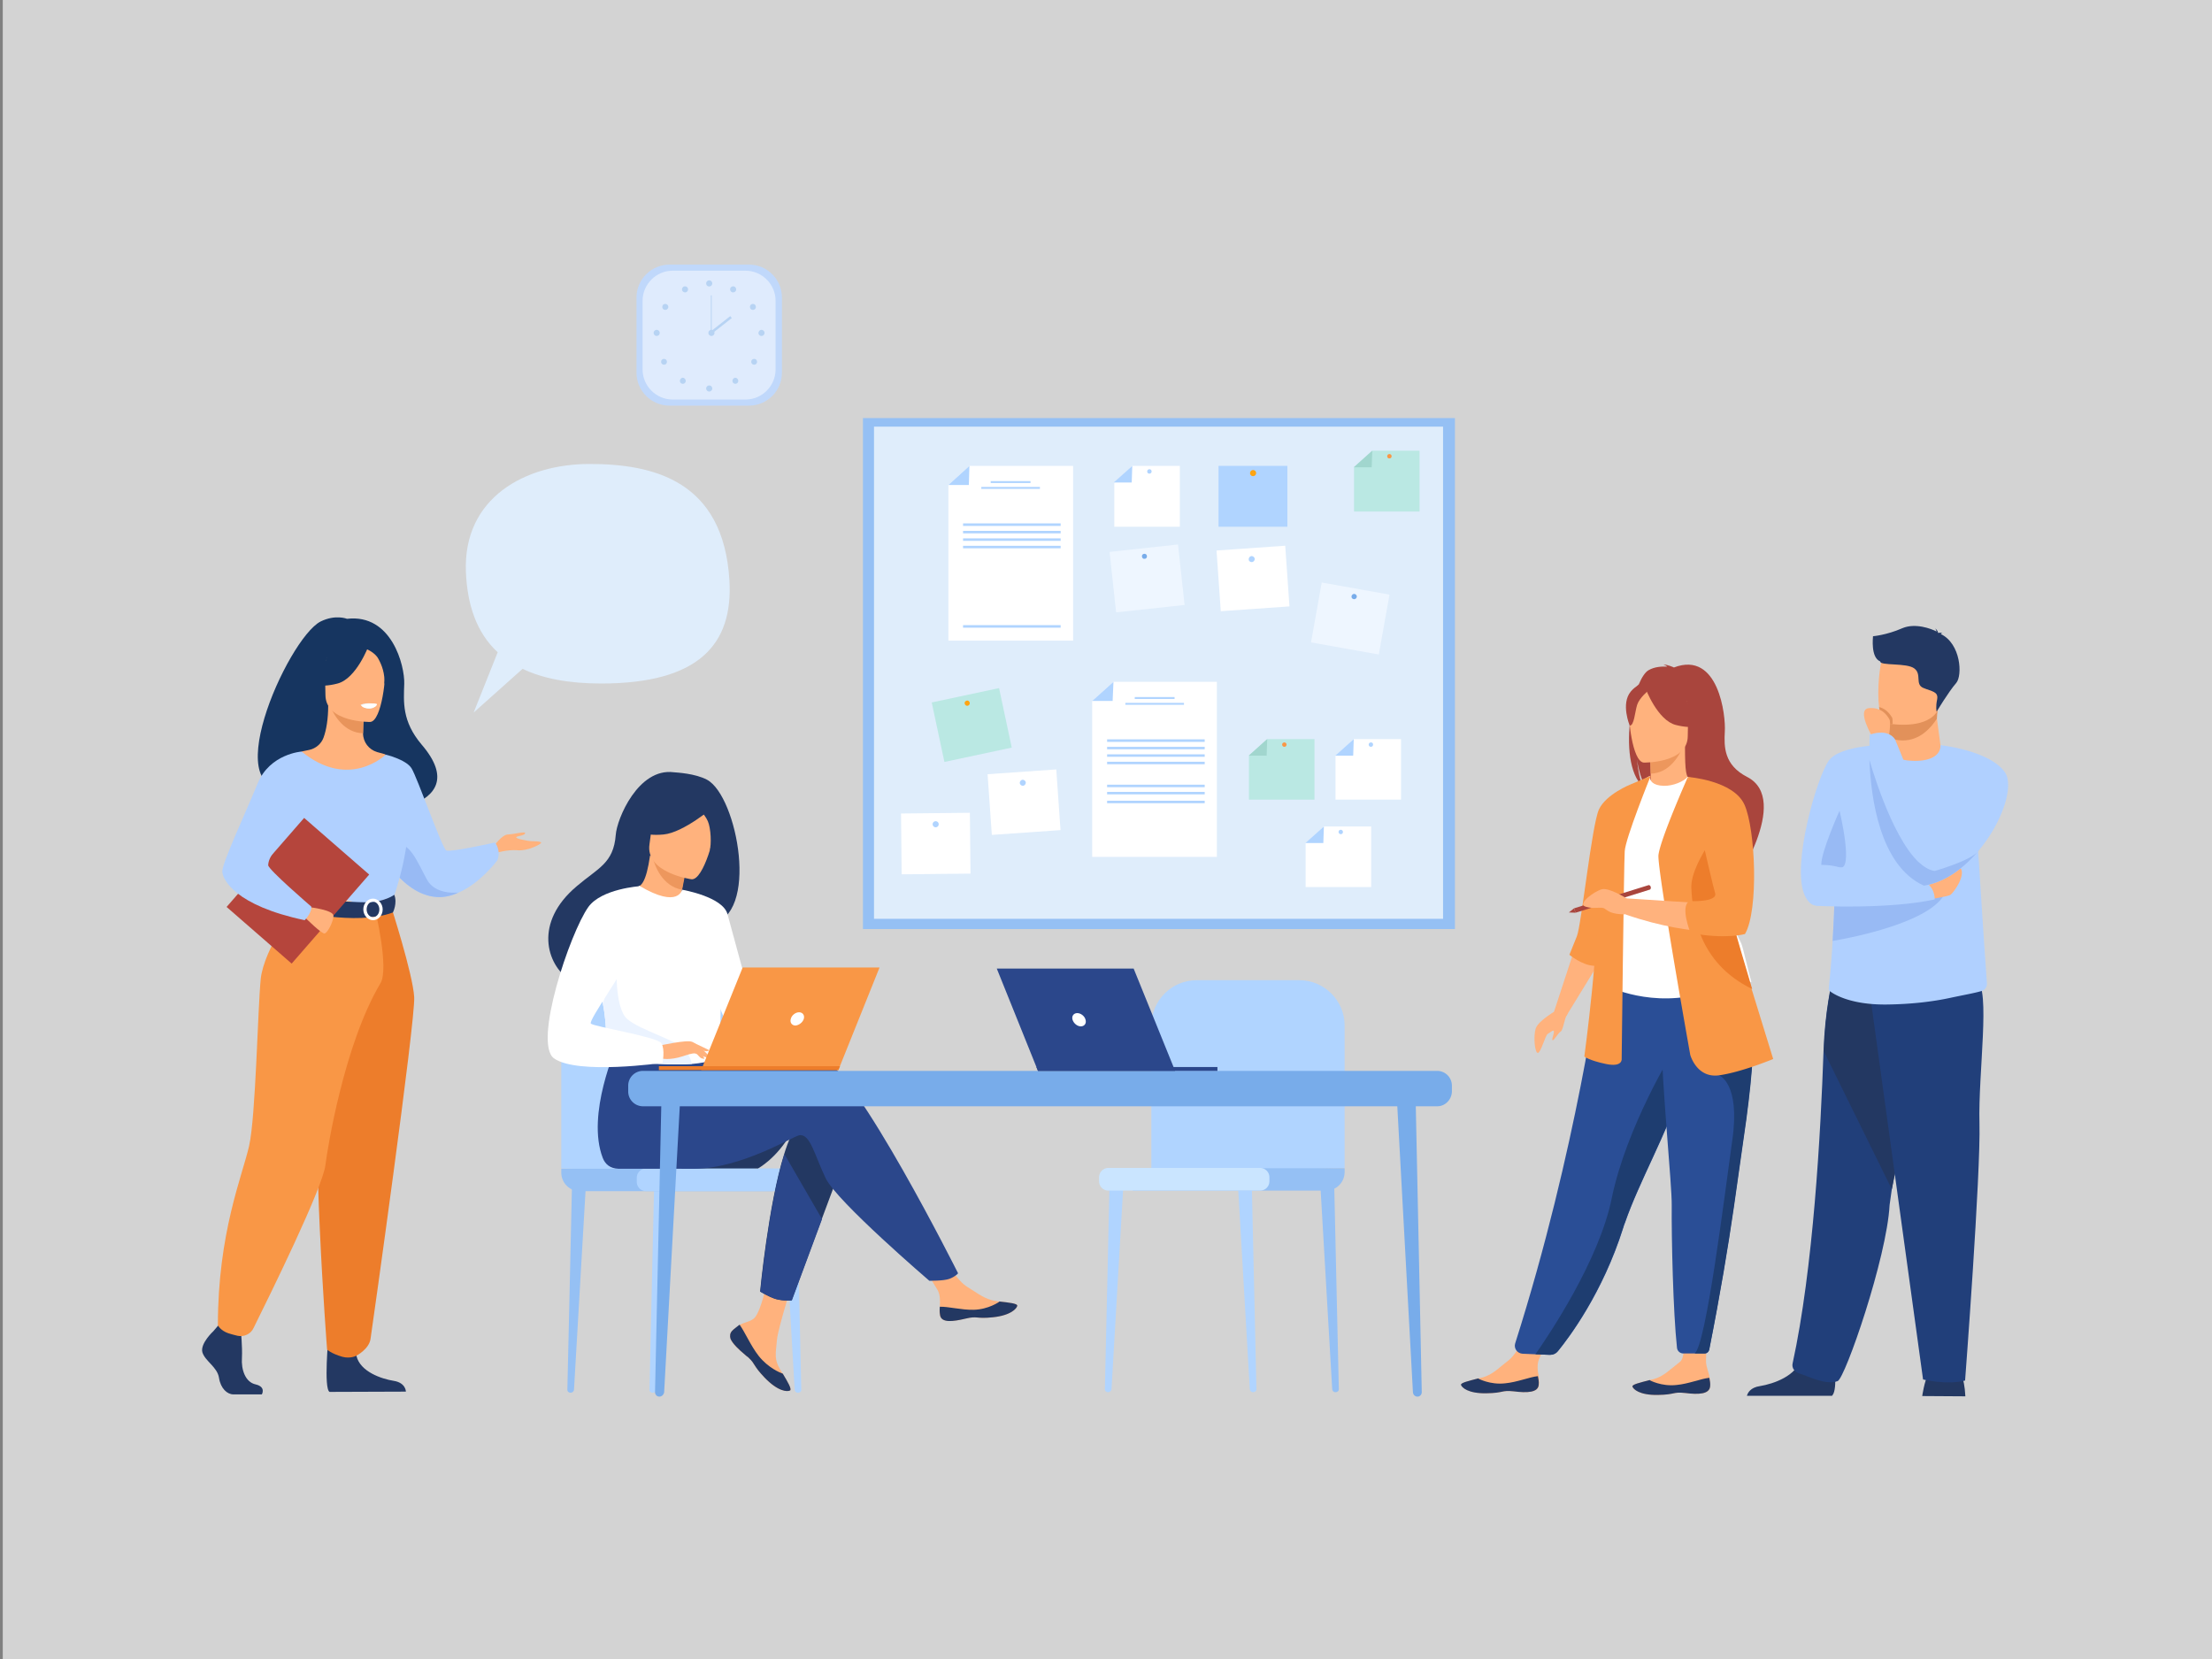 <svg xmlns="http://www.w3.org/2000/svg" xmlns:xlink="http://www.w3.org/1999/xlink" width="800" height="600" xmlns:v="https://vecta.io/nano"><rect width="100%" height="100%" fill="#808080" stroke="none"/><style><![CDATA[.i{fill:#ffb27d}.j{fill:#fff}.k{fill:#b0d4ff}.l{fill:#233862}.m{fill:#f99746}.n{fill:#b0d0ff}.o{fill:#95c0f4}.p{fill:#98baf4}.q{fill:#78acea}.r{fill:#bae8e3}.s{fill:#a9453d}.t{fill:#ed7d2b}.u{fill:#2b478b}]]></style><path d="M1-1h799v601H1z" fill="#d3d3d3"/><use xlink:href="#B" class="k"/><use xlink:href="#B" x="29.8" class="o"/><path d="M400.8 503.5h-.1c-.6 0-1.2-.5-1.1-1.2l1.7-75.2 5.1-.6-4.4 75.8c0 .7-.6 1.2-1.2 1.2zm85.5-81.1v-51.5c0-9.1-7.4-16.4-16.4-16.4h-37.1c-9.1 0-16.4 7.4-16.4 16.4v53.5l69.9-2z" class="k"/><path d="M409.7,430.6h69.9c3.7,0,6.7-3,6.7-6.7v-1.4h-76.6V430.6z" class="o"/><path d="M400.9 430.6h54.8a3.37 3.37 0 0 0 3.4-3.4v-1.4a3.37 3.37 0 0 0-3.4-3.4h-54.8a3.37 3.37 0 0 0-3.4 3.4v1.4a3.37 3.37 0 0 0 3.4 3.4z" fill="#cae5ff"/><path d="M312.1 151.2h214.1V336H312.1z" class="o"/><path d="M316.1 154.3h205.8v178H316.1z" fill="#dfedfb"/><path d="M388.1 231.7H343v-56.3l7.6-6.9h37.5z" class="j"/><path d="M343 175.4h7.4l.2-6.9zm15.3-1.4h14.4v.7h-14.4zm-3.4 2.1h21.2v.7h-21.2zm-6.6 13.2h35.3v.9h-35.3zm0 2.7h35.3v.9h-35.3zm0 2.7h35.3v.9h-35.3zm0 2.7h35.3v.9h-35.3zm0 28.7h35.3v.9h-35.3z" class="k"/><path d="M440.1 309.9H395v-56.4l7.7-6.9h37.4z" class="j"/><path d="M395 253.5h7.4l.3-6.9zm15.4-1.4h14.4v.7h-14.4zm-3.4 2.1h21.2v.7H407zm-6.6 13.2h35.3v.9h-35.3zm0 2.7h35.3v.9h-35.3zm0 2.7h35.3v.9h-35.3zm0 2.7h35.3v.9h-35.3zm0 8.3h35.3v.9h-35.3zm0 2.6h35.3v.9h-35.3zm0 3.2h35.3v.9h-35.3zm40.3-121.1h24.9v22h-24.9z" class="k"/><path d="M452.1 171.1a1.11 1.11 0 0 1 1.1-1.1 1.11 1.11 0 0 1 1.1 1.1 1.11 1.11 0 0 1-1.1 1.1c-.7 0-1.1-.5-1.1-1.1z" fill="#ffa412"/><path d="M439.977 199.1l24.84-1.734 1.532 21.947-24.84 1.734z" class="j"/><path d="M451.6 202.3c0-.6.4-1.1 1-1.2.6 0 1.1.4 1.2 1 0 .6-.4 1.1-1 1.2-.7 0-1.2-.4-1.2-1z" class="k"/><path d="M357.176 280.004l24.84-1.734 1.532 21.947-24.84 1.734z" class="j"/><path d="M368.8 283.2c0-.6.4-1.1 1-1.2.6 0 1.1.4 1.2 1 0 .6-.4 1.1-1 1.2-.6 0-1.1-.4-1.2-1z" class="k"/><path d="M325.872 294.214l24.898-.255.226 21.998-24.898.255z" class="j"/><use xlink:href="#C" class="k"/><path d="M478.02 210.672l24.512 4.38-3.87 21.657-24.512-4.38z" fill="#eef6ff"/><path d="M488.8 215.6c.1-.5.6-.9 1.1-.8s.9.6.8 1.1-.6.9-1.1.8c-.6-.1-.9-.6-.8-1.1z" class="q"/><path d="M401.292 199.6l24.756-2.68 2.367 21.872-24.756 2.68z" fill="#eef6ff"/><path d="M413 201.3c-.1-.5.3-1 .8-1 .5-.1 1 .3 1 .8.1.5-.3 1-.8 1-.5.1-.9-.2-1-.8z" class="q"/><path d="M336.972 254.053l24.352-5.192 4.587 21.516-24.352 5.192z" class="r"/><path d="M349.3 255.1c-.4-.3-.6-.9-.3-1.3s.9-.6 1.3-.3.6.9.3 1.3c-.3.5-.9.6-1.3.3z" fill="#ffa412"/><path d="M426.7 190.5H403v-16l6.5-6h17.2z" class="j"/><path d="M402.8 174.5h6.5l.2-6zm12.1-4c0-.4.3-.8.8-.8.4 0 .8.3.8.8 0 .4-.3.8-.8.8s-.8-.3-.8-.8z" class="k"/><path d="M495.9 320.8h-23.7v-15.9l6.6-6h17.1z" class="j"/><path d="M472.1 304.9h6.5l.2-6zm12-4c0-.4.3-.8.8-.8.4 0 .8.3.8.8 0 .4-.3.8-.8.8-.4 0-.8-.4-.8-.8z" class="k"/><path d="M506.7 289.2H483v-15.9l6.6-6h17.1z" class="j"/><path d="M482.9 273.3h6.5l.2-6zm12.1-4c0-.4.3-.8.8-.8s.8.3.8.8c0 .4-.3.8-.8.8s-.8-.4-.8-.8z" class="k"/><path d="M475.4 289.2h-23.7v-15.9l6.6-6h17.1z" class="r"/><path d="M451.6 273.3h6.5l.2-6z" fill="#a1d6ce"/><path d="M463.7 269.3c0-.4.3-.8.8-.8.4 0 .8.3.8.8 0 .4-.3.8-.8.8s-.8-.4-.8-.8z" class="m"/><path d="M513.4 185h-23.7v-16l6.6-6h17.1z" class="r"/><path d="M489.6 169h6.5l.2-6z" fill="#a1d6ce"/><path d="M501.7 165c0-.4.3-.8.8-.8.4 0 .8.3.8.8 0 .4-.3.8-.8.8s-.8-.3-.8-.8z" class="m"/><path d="M270.9 146.7h-28.8c-6.6 0-11.9-5.4-11.9-11.9v-27.2c0-6.6 5.4-11.9 11.9-11.9h28.8c6.6 0 11.9 5.4 11.9 11.9v27.2c0 6.6-5.4 11.9-11.9 11.9z" fill="#c0d8fb"/><path d="M269.6,144.5h-26.3c-6,0-10.9-4.9-10.9-10.9v-24.8c0-6,4.9-10.9,10.9-10.9h26.3c6,0,10.9,4.9,10.9,10.9v24.8 C280.5,139.6,275.6,144.5,269.6,144.5z" fill="#dfebfd"/><g fill="#b7d3f3"><path d="M255.4 102.5a1.11 1.11 0 0 1 1.1-1.1 1.11 1.11 0 0 1 1.1 1.1 1.11 1.11 0 0 1-1.1 1.1c-.6 0-1.1-.4-1.1-1.1zm8.8 1.6c.3-.5 1-.7 1.5-.4s.7 1 .4 1.5-1 .7-1.5.4-.7-1-.4-1.5zm7.5 6c.5-.3 1.2-.2 1.5.3s.2 1.2-.3 1.5-1.2.2-1.5-.3-.2-1.2.3-1.5zm3.7 9.2a1.11 1.11 0 0 1 1.1 1.1 1.11 1.11 0 0 1-1.1 1.1 1.11 1.11 0 0 1-1.1-1.1c.1-.6.5-1.1 1.1-1.1zm-1.9 10.8a1.09 1.09 0 0 1 0 1.5 1.09 1.09 0 0 1-1.5 0 1.09 1.09 0 0 1 0-1.5 1.09 1.09 0 0 1 1.5 0zm-6.8 6.9a1.09 1.09 0 0 1 0 1.5 1.09 1.09 0 0 1-1.5 0 1.09 1.09 0 0 1 0-1.5c.4-.5 1.1-.5 1.5 0z"/><use xlink:href="#C" x="-81.9" y="-157.6"/><path d="M248.7 104.1c-.3-.5-1-.7-1.5-.4s-.7 1-.4 1.5 1 .7 1.5.4.7-1 .4-1.5zm-7.5 6c-.5-.3-1.2-.2-1.5.3s-.2 1.2.3 1.5 1.2.2 1.5-.3c.4-.5.2-1.2-.3-1.5zm-3.7 9.2a1.11 1.11 0 0 0-1.1 1.1 1.11 1.11 0 0 0 1.1 1.1 1.11 1.11 0 0 0 1.1-1.1 1.11 1.11 0 0 0-1.1-1.1zm1.9 10.8a1.09 1.09 0 0 0 0 1.5 1.09 1.09 0 0 0 1.5 0 1.09 1.09 0 0 0 0-1.5 1.09 1.09 0 0 0-1.5 0zm6.8 6.9a1.09 1.09 0 0 0 0 1.5 1.09 1.09 0 0 0 1.5 0 1.09 1.09 0 0 0 0-1.5c-.4-.5-1.1-.5-1.5 0z"/><use xlink:href="#C" x="-81.1" y="-177.7"/><path d="M257.1 106.8h.3v13.6h-.3z"/><path d="M256.875 120.003l7.236-5.682.556.708-7.236 5.682z"/></g><path d="M556.6 500.8c-.2 2.9-4.3 3-9 2.4-4.7-.5-3.4.6-10 .7s-8.8-2.1-9.1-3c-.3-.8 2.9-1.5 6.3-2.4.4-.1.9-.2 1.3-.3 3.8-1 6.3-3.8 9.6-6.3 3.1-2.4 7.1-10.9 7.1-10.9l9-.4s-3.8 7.7-5.2 11c-.8 1.9-.5 4.3-.1 6.2 0 .9.2 2 .1 3z" class="i"/><path d="M547.5 503.2c-4.7-.5-3.4.6-10 .7s-8.8-2.1-9.1-3c-.3-.8 2.9-1.5 6.3-2.4v.1s4.2 2.3 9.6 1.7c4.4-.4 8.9-2.3 11.9-2.6.2 1 .4 2 .3 3-.1 3-4.3 3.1-9 2.5z" class="l"/><path d="M618.5 501.4c-.2 2.9-4.3 3-9 2.4-4.7-.5-3.4.6-10 .7s-8.8-2.1-9.1-3c-.3-.8 2.9-1.5 6.3-2.4.4-.1.9-.2 1.3-.3 3.8-1 6.3-3.8 9.6-6.3 3.1-2.4 0-16.4 0-16.4l9.9-1-.5 17.1c0 2.1 1 4.1 1.3 6 .1 1.2.3 2.2.2 3.2z" class="i"/><path d="M609.5 503.8c-4.7-.5-3.4.6-10 .7s-8.8-2.1-9.1-3c-.3-.8 2.9-1.5 6.3-2.4v.1s4.2 2.3 9.6 1.7c4.4-.4 8.9-2.3 11.9-2.6.2 1 .4 2 .3 3-.2 3-4.3 3.1-9 2.5z" class="l"/><path d="M589.7 259.5c-1.7-7 .8-10.2 3-12 1.1-2.6 2.3-4.4 3.5-5.1 2.2-1.3 4.9-1.4 6.8-1.3-.5-.5-1.4-.7-1.4-.7 1.2-.2 3.8 1 3.8 1 16.2-6.2 18.8 17.6 18.4 23.2-.3 5.5-.3 12.1 8.1 16.4 16.1 8.3-5.3 39.7-5.3 39.7.4-4.5-20.3-28.1-31-35.2-2.6-3.9-3.6-10.7-3.6-11.2.5 5.4 1.4 8.5 2.2 10.2-5-4.5-5.8-15.4-4.5-25z" class="s"/><path d="M596.1 285.9c-.1 0 5.2 2.8 9.2 1.7 3.7-1 6.2-5.8 6.1-5.9-1.6-.3-2-2.5-2-11.8l-.7.1-12 2.4s.3 3.8.3 7.3c0 3.1-.2 5.9-.9 6.2z" class="i"/><path d="M596.7 272.5l.3 7.3c6.7-.2 10.2-6.3 11.7-9.7l-12 2.4z" fill="#ed975d"/><path d="M548 485.8c-.6 1.8.7 3.7 2.7 3.8l4.7.2 5 .2c1.2 0 2.4-.5 3.2-1.5 4-4.9 16.1-21 23.5-44.5.2-.7.4-1.3.7-2 4.9-14.2 15-32.1 20.3-48.2l2.3-7.3.6-2.2c3.9-13.6 5.1-22.6 6.1-32.2l-38.5.3c-.1.1-8.2 63-30.6 133.4z" fill="#2a4e96"/><path d="M583.9 330.4c.1 18.3-2.7 26.2-2.7 26.2s16.5 8.4 36 2.2c.2-.1 16.2-3.7 16.2-3.7-.3-.7-3.2-13.1-3.6-13.8-4.1-8.9-7.3-12.8-7.8-15.5-.9-5.1-.9-10.4-.5-15.3 1.2-13.2 4.7-24.1 4.7-24.1-5.3-1.2-10.3-3.3-15.9-5.4-1.3 1.6-5.2 3.3-8.6 3.2-3.9-.1-5.2-1.8-5-3.6-4.2 2.3-7.5 4.5-7.5 4.5-3.5 6.1-10.7 12.1-11.2 21.5.2 2.3 5.9 23.3 5.9 23.8z" class="j"/><path d="M617 332.5c1.7 2.4 4.9 16.8 12.9 18.7-4.1-10.3-7.3-14.8-7.8-18-.9-5.9-.9-12-.5-17.8-2.7-4.7-4.7-7.9-4.7-7.9-.2-.8-4.3-13.3-5.6-2.1-1.2 11.1 3.8 24.4 5.7 27.1z" fill="#5f9aa8"/><path d="M594.5 275.8s15.9.3 15.9-9.6 2.1-16.5-8.1-17.1c-10.1-.6-12.1 3.2-12.9 6.5s.9 19.9 5.1 20.2z" class="i"/><g class="s"><path d="M595.1 248.9s4.3 11.6 11 13.3 9.6-.1 9.6-.1-5.1-4.1-6.2-11.2c-.1.1-11.2-7.5-14.4-2z"/><path d="M596.1 249.8s-3.2 2.6-4 5.1-1.1 7.7-2.7 7.5c0 0-3.3-7.9.4-12.3 3.9-4.7 6.3-.3 6.3-.3z"/></g><path d="M569.5 343.1L562 366l4.3 1.7 12.4-20.2z" class="i"/><g class="m"><path d="M589.7 283.7s-8.8 3.5-11.4 9-6.4 42.1-8 45.9l-2.7 6.7s4.5 3.8 8.9 4c4.6.3 13.2-65.6 13.2-65.6z"/><path d="M597 280.6s-9.2 22.7-9.4 27.3c-.3 4.6-1.1 75-1.1 75s.5 3.2-5.7 1.9-7.8-2.7-7.8-2.7 5.9-43.5 4.3-58.6 12.4-39.8 12.4-39.8l7.3-3.1z"/></g><path d="M555.3 489.8l5.4.2c1 0 1.9-.4 2.5-1.1 3.6-4.4 16.2-20.8 23.8-44.9.2-.7.4-1.3.7-2 4.9-14.2 15-32.1 20.3-48.2l2.3-7.3.6-2.2-5.7-4.3s-17 27.5-22.3 53.4c-4.6 22.6-22.9 49.7-27.6 56.4z" fill="#1e3d70"/><path d="M604.6 435.9c-.1 11.9.5 38.5 1.9 51.5.1 1.2 1.1 2.1 2.3 2.1h7.8c.7 0 1.3-.5 1.5-1.2 4-20.3 6.8-37.2 8.9-51.8l4.5-31.7c1.2-9.1 2-16.6 2.3-23.1 0-1 .1-2 .1-2.9V376l-33.2-3.2c.5 22 4 55.8 3.9 63.1z" fill="#2a4e96"/><path d="M612.9 489.5h3.5c.9 0 1.6-.6 1.8-1.5 4-20.2 6.8-37 8.9-51.5l4.5-31.7c1.2-9.1 2-16.6 2.3-23.1l-12.2 7.2s7.8 2.7 4.8 23.5c-2.9 20.8-9.5 74.1-13.6 77.1z" fill="#1e3d70"/><path d="M611.3 381.5s2.3 8.5 10.4 7.4 19.6-5.9 19.6-5.9l-7.8-25.3c-5.2-17.4-11.7-39.8-14.7-54a105.67 105.67 0 0 1-1.7-9.6l-6.7-13s-10 22.5-10.6 28.2c-.4 5.6 11.5 72.2 11.5 72.2z" class="m"/><path d="M619.4 308.3l-8.9-27.3s11.2 3.3 16.8 6.2c0 0 3.5 4.5 5.7 15 0 0 2.3 25.1-2.8 34.3 0 0-16.2 3.2-42.1-5.7v-5.9l34.1 2.2-2.8-18.8z" class="i"/><path d="M611.7 321.1c.4 9.2 2.5 27 21.8 36.5.1 0 .1.1.2.1-5.2-17.4-11.7-39.8-14.7-54-3.6 5.3-7.5 12.3-7.3 17.4z" class="t"/><path d="M610.5 281s16.4 1.2 20.4 10 5.2 38.2.2 46.8c0 0-6.9 2-19.2-.3-.2 0-.3-.1-.5-.1 0 0-3.9-9.6-.4-11.5 0 0 10.3.5 9.3-2.9-1.1-3.4-9.8-42-9.8-42z" class="m"/><g class="s"><path d="M569.3 328.5l.5 1.6 27-8.4s.4-.4.2-1-.7-.6-.7-.6l-27 8.4z"/><path d="M567.4 330l1.9-1.5.5 1.6z"/></g><path d="M563.1 365.3s-6.8 3.8-7.7 6.7-.3 8.9.8 8.8 2.7-6.5 3.6-6.9c.9-.5 2.2-1.8 2.2-.8s-.9 2.8-.5 3.1c.5.3 1.9-2.5 2.9-3.1 1-.5 1.4-5 2.4-6.2.9-1.2-3.7-1.6-3.7-1.6zm25-40.5s-6.1-3.8-8.7-3.2-9.1 5.3-6 6.3 5.7-.1 6.9.7c1.2.7 2.1 2.1 7.7 2.1 5.7.1.1-5.9.1-5.9z" class="i"/><path d="M106.9 284.4c-1-2 22.4-9.1 22.7 10.4 0 0 43.8-1.1 22.9-25.5-7.2-8.5-6.5-15.5-6.3-22s-4.5-25.4-20.7-23.5c0 0-4.2-1.7-9.6 1-12 6.2-39 66.8-9 59.6z" fill="#163560"/><path d="M178.5 306.2s2.9-4.3 5.2-4.4 6.6-1.3 6.2-.4c-.3.9-3 .9-3.2 1.4-.3.5 3.9 1.3 5.1 1.4s4 0 3.9.6-5.1 3.1-8.6 2.7c-3.5-.3-7.9 1-7.9 1l-.7-2.3z" class="i"/><path d="M137.3 307.6s1.6 3.1 4.4 6.6c3.4 4.2 8.6 9.2 15.2 10.1 3.1.5 6.2-.2 9-1.5 8-3.5 14-11.7 14-11.7 1.4-3.8-.9-6.4-.9-6.4s-16.1 3.6-17.6 2.9c-1.5-.8-10.5-26.5-12.6-29.8-2.1-3.2-9.4-4.9-9.4-4.9l-2.1 34.7z" class="n"/><path d="M141.6 314.2c3.4 4.2 8.6 9.2 15.2 10.1 3.1.5 6.2-.2 9-1.5-.3 0-8.3 1-11.4-4.7-3.2-5.8-6.7-15-11.5-11.9-2.1 1.4-2 4.7-1.3 8z" class="p"/><path d="M77.2 481.4s-4.9 4.5-4 7.7c1 3.2 5.4 5.3 6 9.2s3 6 5.2 6h10.3s1.6-2.7-2.2-3.6c-3.8-.8-5.3-5.4-5-9.6.2-4.2-.4-9.9-.4-9.9l-8.1-1.9-1.8 2.1zm41.6 1.9s-1.8 19 .4 20.1l27.6-.1s0-3.2-4.4-3.9-12.2-3.3-13.5-9.1c-1.4-5.8-10.1-7-10.1-7z" class="l"/><path d="M99.1 347c5.7-12.7 9.2-16.4 8.5-20.3-.5-2.9 1.5-54.9 1.5-54.9.7-.2 2-.4 2.8-.6 2.3-.5 4.3-2.2 5.1-4.4 1-2.7 1.7-6.7 1.7-11.7l.7.1 12.2 2.4s-.3 3.9-.3 7.5v.1c0 3.2 2.1 5.9 5.1 6.8l2.9.8s4.5 12.8 5.4 26-8.2 18.9.1 45.2c8.3 27-48.8 10.1-45.7 3z" class="i"/><path d="M131.6 257.7l-.3 7.5c-6.8-.2-10.5-6.4-11.9-9.9l12.2 2.4z" fill="#e8945b"/><path d="M133.9 261.1s-16.2.3-16.2-9.8-2.1-16.9 8.2-17.4c10.3-.6 12.4 3.3 13.2 6.6s-1 20.3-5.2 20.6z" class="i"/><g fill="#163560"><path d="M133.3 233.6s-4.4 11.8-11.2 13.6-9.8-.1-9.8-.1 5.2-4.1 6.3-11.4c0 0 11.4-7.7 14.7-2.1z"/><path d="M132.2 234.6s3.3 1.2 4.6 3.6c1.3 2.3 2.5 5.5 2.2 9.3 0 0 3.3-8-.4-12.6-4-4.9-6.4-.3-6.4-.3z"/></g><path d="M130.4 254.9s1.1 1.5 3.4 1.4c1.8-.1 2.5-1.6 2.5-1.6s-3.4-.9-5.9.2z" fill="#ebf3fa"/><path d="M97.6 294.8s-.4 5.8 0 12.8c.3 4.6 4.9 10.8 5.6 12.3 1.7 3.8 3.5 4.5 3.5 4.5l14.5 3.6 5.1 1.2 16.1-4.8s7.3-20.4 4.4-31.9-7.4-19.5-7.4-19.5-13.1 12.8-30.2-1.1l-11.6 22.9z" class="n"/><path d="M101.8 309.4c.3 4.6.7 8.9 1.4 10.4 1.7 3.8 3.5 4.5 3.5 4.5l14.5 3.6 6.3-1.9s-21-3.2-18.7-21.3l-7 4.7z" fill="#f2ccaa"/><path d="M141.3 327.4s8 24.8 8.5 33.2-15.2 119.8-15.8 123.7c-.6 3.7-5.1 6-5.1 6s-2.1 1.2-5.1.4c-4.1-1.2-5.5-2.6-5.5-2.6s-6.2-79.4-2.4-107.8 3.9-52.9 3.9-52.9h21.5z" class="t"/><path d="M107.6 326.7S95.5 343 94.3 354c-1.1 11-1.8 49.7-4.2 60.4s-11.3 31.4-11.3 64.9c0 0 .9 1.9 3.8 2.9.9.3 2.1.6 3.3.9 2.3.5 4.8-.6 5.8-2.8 6-12.1 25.1-50.9 26-59 .7-5.7 6.7-43.5 19.9-65.7 3.2-5.3-1.9-26.5-1.9-26.5l-28.1-2.4z" class="m"/><path d="M130.7 255.1s.3 1.2 3.2 1c0 0 2.5-.2 2.4-1.5.1.1-2.3-.8-5.6.5z" class="j"/><path d="M142.6 323.6s-3.2 2.5-9.5 2.7c-7.6.2-26.4-1.9-26.4-1.9s-.8 2.3-.8 4.8c0 0 22.9 5.8 36.2.8 0 0 1.7-3.3.5-6.4z" class="l"/><path d="M131.4 328.9c0-2.2 1.6-3.9 3.5-3.9s3.5 1.8 3.5 3.9c0 2.2-1.6 3.9-3.5 3.9s-3.5-1.8-3.5-3.9zm1.2 0c0 1.5 1 2.8 2.3 2.8s2.3-1.2 2.3-2.8c0-1.5-1-2.8-2.3-2.8s-2.3 1.2-2.3 2.8z" class="j"/><path d="M105.483 348.5l-23.53-20.49 28.04-32.204 23.53 20.49z" fill="#b5453c"/><path d="M112 328.1s8.6 1 8.6 3.1c0 2-2.1 6.2-3.2 6.4s-7-5.7-7-5.7l1.6-3.8z" class="i"/><path d="M109.1 271.8s-11.5.8-15.9 11.5-12.8 28.7-12.8 31.8c0 3 4.7 12.4 29.8 17.7 0 0 2.6-2.7 2.4-4.9 0 0-15.7-13.5-15.6-15 .1-3 2.6-6.9 16.3-20.7 3.8-3.7-4.2-20.4-4.2-20.4z" class="n"/><path d="M236.1 503.7h-.1c-.6 0-1.2-.5-1.1-1.2l1.7-75.2 5.1-.6-4.4 75.8c0 .7-.5 1.2-1.2 1.2z" class="k"/><path d="M206.4 503.7h-.1c-.6 0-1.2-.5-1.1-1.2l1.7-75.2 5.1-.6-4.4 75.8c0 .7-.6 1.2-1.2 1.2z" class="o"/><g class="k"><use xlink:href="#B" x="-164.6" y="0.2"/><path d="M203 422.6v-51.5c0-9.1 7.4-16.4 16.4-16.4h37.1c9.1 0 16.4 7.4 16.4 16.4v53.5l-69.9-2z"/></g><path d="M279.6 430.8h-69.9a6.7 6.7 0 0 1-6.7-6.7v-1.4h76.6v8.1z" class="o"/><path d="M288.5 430.8h-54.8a3.37 3.37 0 0 1-3.4-3.4V426a3.37 3.37 0 0 1 3.4-3.4h54.8a3.37 3.37 0 0 1 3.4 3.4v1.4c-.1 1.9-1.6 3.4-3.4 3.4z" class="k"/><path d="M286.1 409.8c-5.3 9.3-12 12.8-12 12.8h-27.8c-.1 0 43.8-19.9 39.8-12.8z" class="l"/><path d="M264.7 481.4c-.7.8-.8 1.8-.5 2.8.7 1.8 2.9 3.9 5.4 5.9.3.3.6.5.9.7l.2.2c.1 0 .1.1.1.1 2.4 2.2 1.5 2.7 5.7 7.1 4.9 5.1 8.2 5.2 9.2 4.7.8-.4-.8-3.1-2.6-6.1-.1-.1-.2-.3-.3-.4-.2-.4-.5-.8-.7-1.2-2.1-3.6-1.6-5.3-1.1-10.7.4-4.4 6.8-24.5 6.8-24.5l-9.3-1.6s-2.8 16-5.9 18.5c-1.7 1.3-3.5 1.3-5.1 2.3-.1.1-.2.1-.3.2-.8.6-1.8 1.2-2.5 2z" class="i"/><path d="M264.7 481.4c-.7.8-.8 1.8-.5 2.8.8 1.8 3 3.9 5.4 5.9.3.3.6.5.9.7l.2.2c.1 0 .1.1.1.1 2.4 2.2 1.5 2.7 5.7 7.1 4.9 5.1 8.2 5.2 9.2 4.7.8-.4-.8-3.1-2.6-6.1-.9-.3-5.3-2.1-8.7-6.4-2.9-3.7-4.9-8.5-6.9-11.3-.1.1-.2.1-.3.2-.8.7-1.8 1.3-2.5 2.1z" class="l"/><path d="M339.9 475.6c.6 2.9 4.7 2.4 9.3 1.3s3.5.2 10-.5 8.5-3.2 8.7-4.1-3-1.2-6.5-1.6c-.4 0-.9-.1-1.3-.2-3.9-.5-6.8-3-10.3-5.1-3.4-2-8.4-9.9-8.4-9.9l-8.9.7s4.7 7.1 6.5 10.2c1.1 1.8 1 4.2.9 6.1-.1 1.1-.2 2.1 0 3.1z" class="i"/><path d="M349.2 476.9c4.6-1.1 3.5.2 10-.5s8.5-3.2 8.7-4.1-3-1.2-6.5-1.6v.1s-3.9 2.8-9.3 2.9c-4.4.1-9.1-1.2-12.2-1.1-.1 1-.1 2 .1 3.1.5 2.8 4.6 2.3 9.2 1.2zm-43.6-58.5l-8.4 22.5-10.9 29.4s-3 .3-5.8-.5c-2.6-.8-5.6-2.7-5.6-2.7s3-31.6 8.7-49.7c1.4-4.6 3.1-8.4 4.9-10.5 8.7-10.4 17.1 11.5 17.1 11.5z" class="l"/><path d="M297.1 382.6c-5.5-1.8-21.1.5-36.8 3.6l-3.3-5.4-33.9-2.6s-11.2 24.8-5.1 40.6c.9 2.3 2.7 3.8 5.7 3.9h27.2c16.9 0 35.7-11.6 38.1-12.1 4-.8 5.6 7.2 9.6 15.5 4 8.4 37.5 37.1 37.5 37.1s5.1.1 7.3-.7c2.3-.9 3.1-2 3.1-2s-37-73.9-49.4-77.9z" class="u"/><path d="M255.7 282c-4.3-2.3-11-2.6-12-2.7-12.9-1.7-20.6 16.9-21 22.6-.8 10.4-6.4 12-14.1 18.6-15.6 13.1-11 28.3-2.5 34 5.1 3.4 14.1 0 14.1 0 .1.1 24.6-13.7 36.7-20.3 18-2.7 9.8-46.3-1.2-52.2z" class="l"/><path d="M246.7 328.4c.1 0-5.9 2.1-10 .3-3.8-1.7-6.6-7.9-6.6-7.9 1.7-.1 3.6-1.6 5-11.4l.7.3 12.3 4.4s-.9 3.9-1.5 7.7c-.3 3.2-.6 6.2.1 6.6z" class="i"/><path d="M248.2 314.1l-1.5 7.7c-7.1-1.3-9.8-8.3-10.8-12.1l12.3 4.4z" fill="#ed975d"/><path d="M250.1 318s-16.8-2.3-15.2-12.7.5-17.8 11.2-16.8c10.8 1 12.3 5.3 12.6 8.9.3 3.7-4.2 21-8.6 20.6z" class="i"/><g class="l"><path d="M258.1 291.8s-10.8 9.3-18.1 10-10.1-1.6-10.1-1.6 4.3-3.6 6.9-9.4c.8-1.7 2.4-2.9 4.2-3 5.3-.5 15.2-.7 17.1 4z"/><path d="M251.3 290.9s3.6 3.5 4.7 6.1c1.1 2.5 1.4 8.4.6 10.8 0 0 5.6-10.9 2.4-16.2-3.3-5.6-7.7-.7-7.7-.7z"/></g><path d="M260.8 353.2c-.5 34-.1 26.9-3.9 30.1-.9.8-3.4 1.2-6.7 1.5-10.4.7-28.8-1-29.5-3-2.4-6.7-.7-8.7-2.7-19-.2-1.1-.5-2.3-.8-3.5-1.7-7-3.3-9.4 2.6-20.7 5.4-10.2 11-18.5 11.5-18.2 14.2 8.4 15.4 1.3 15.4 1.3s14.4 14.9 14.1 31.5z" class="j"/><path d="M297.3 440.9l-10.9 29.4s-3 .3-5.8-.5c-2.6-.8-5.6-2.7-5.6-2.7s3-31.6 8.7-49.7l13.6 23.5z" class="u"/><path d="M246.8 321.8s14.6 2.5 16.3 8.8l11.8 43.3s-7.4 1.3-10.9-2.1c-3.4-3.4-11.9-31.9-11.9-31.9l-5.3-18.1z" class="j"/><path d="M250.2 384.8c-10.4.7-28.8-1-29.5-3-2.4-6.7-.7-8.7-2.7-19l5-14.2s-.8 15.8 3.8 19.9 19 8 21.3 11.5c1.2 1.8 1.9 3.4 2.1 4.8z" fill="#ebf3ff"/><path d="M238.3 378.2s10.3-2.3 12-1.4 5.7 4.2 6.2 5.4-3.7-.9-5.1-1.2c-.9-.2-3.2.6-4.4 1-4.9 1.6-7.8.8-7.8.8l-.9-4.6z" class="i"/><path d="M231.4 320.5s-13.8.9-18.6 7.5c-6.7 9.4-20.1 49.4-12.4 54.8 8.6 6 39.2 1.6 39.2 1.6s1-4.8-.4-7.1-24.5-6-25.5-7.1c-1.1-1.1 13.3-20.7 13.3-23.9s4.4-25.8 4.4-25.8z" class="j"/><path d="M250.7 379.6s2.2 2.8 2.9 3.1 1.2.2 1.2.2l-1.5-2.6-2.6-.7zm-.5-2.8l6.3 3s-.3.4-1 .4c-.8 0-2.7-.7-2.7-.7l-2.6-2.7z" class="i"/><path d="M253.6 387h49.6l14.9-37.1h-49.5z" class="m"/><path d="M303.8 385.6h-65.5v1.4h64.9z" class="t"/><path d="M290.7 368.5c.4-1.3-.4-2.4-1.7-2.4s-2.7 1.1-3 2.4c-.4 1.3.4 2.4 1.7 2.4 1.2-.1 2.6-1.1 3-2.4z" class="j"/><g class="q"><path d="M512.6 505.1h.1c.8 0 1.5-.7 1.5-1.6L512 398.1l-6.8-.8 5.8 106.1c0 .9.7 1.7 1.6 1.7zm-274.1 0h-.1c-.8 0-1.5-.7-1.5-1.6l2.3-105.3 6.8-.8-5.8 106.1c-.1.8-.8 1.6-1.7 1.6z"/><path d="M519.8 400.1H232.5a5.34 5.34 0 0 1-5.3-5.3v-2.2a5.34 5.34 0 0 1 5.3-5.3h287.3a5.34 5.34 0 0 1 5.3 5.3v2.2c-.1 2.9-2.4 5.3-5.3 5.3z"/></g><path d="M168.5 206.9c-1.1-27 21.6-39.1 44.7-39.1s48.4 6 50.6 42c1.4 23.1-10.9 37.4-46.4 37.4-12 0-21.3-1.9-28.4-5.3l-17.7 15.8 8.7-21.8c-7.8-7.2-11-17.4-11.5-29z" fill="#dfedfb"/><path d="M695.2 504.9s.7-5.1 2.2-8.1 11.1-1.1 11.1-1.1 1.9 1.6 2.3 9.3l-15.6-.1zm-32.8 0c2.3-1.4 1-11.7 1-11.7s-10.5-8.4-12-2-10 9.3-14.9 10.1c-3.4.5-4.4 2.4-4.7 3.5h30.6z" class="l"/><path d="M684.2 430.1l-.8 5.7c-1 19.1-16.1 62.7-18.8 63.7-4.2 1.6-10.7-1.8-14.2-2.9-1.4-.5-2.4-1.9-2.1-3.4 7.5-34.3 10.2-83.8 11.2-113 .5-14.7 3-24.9 3-24.9s36.8-9.8 37 2.6c.4 11-12 54.1-15.3 72.2z" fill="#213f7a"/><path d="M684.2 430.1l-24.6-49.9c.5-14.7 3-24.9 3-24.9s36.8-9.8 37 2.6c.3 11-12.1 54.1-15.4 72.2z" class="l"/><path d="M676.1 358l19.4 140.9s8.5 2.1 15.2.4c0 0 5.7-75 5.2-93.1s4.1-48.5-1-51.8c-5.2-3.4-38.8 3.6-38.8 3.6z" fill="#213f7a"/><g class="n"><path d="M718.6 355.6c.1 1.3-.7 2.4-1.9 2.8-2.7.8-5.8 1.3-11.9 2.6-5.7 1.2-13.3 2.2-22.7 2.3-14.9.1-20.5-5-20.5-5-.6 0 .3-3.1 1.2-17.9a554.74 554.74 0 0 0 .8-19.4c.2-7.2.3-15.8.3-26 0-12.3 19-25.5 19.4-25.5h0c0 1.8 2.8 5 7.1 5.3 5.1.3 11.3-2.2 11.3-5.1 0 0 9.2 14.7 12.5 30.4 1.7 7.8 1 7.6 4.4 55.5z"/><path d="M683.3 269.3s-17.7-.1-21.9 5.8c-4.3 6-13.6 38-8.7 48.7s14-4.4 19-11c5.1-6.4 11.6-43.5 11.6-43.5z"/></g><path d="M683.2 266.7v1.8s-.5 5.7 6.5 6.5 12.2-1.1 12.1-5.5l-1.3-9.7c0-1 .1-2.2.3-3.4l-13.6-.3-4 .7v9.9z" class="i"/><path d="M683.1 256.8l.1 9.9c1.4.7 3.1 1.1 4.9 1.1 6.3 0 10.3-4.6 12.4-7.9 0-1 .1-2.2.3-3.4l-13.6-.3-4.1.6z" fill="#e2915a"/><path d="M701.8 254.2c-1.6 8.5-12.6 8.2-17.3 7.7-1.3-.1-2.2-.3-2.2-.3-1.5-.4-2.3-2.8-2.7-5.9-.8-6.1.2-15.2 1.2-17.5 1.6-3.5 4.5-7.2 15.6-4.5 11 2.7 7.4 9.6 5.4 20.5z" class="i"/><path d="M665.3 293.2s-6.8 15.1-6.6 19.6c0 0 3.4-.1 6.6.9 5.3 1.6 0-20.5 0-20.5z" class="p"/><path d="M677.4 230.1s4.9-.4 10.6-2.9c4.7-2 10.5.2 12.4 1.2-.1-.3-.2-.7-.5-1.1 0 0 .9.6 1 1.5l.1.1s1-.2 1.6.1c0 0-.4-.1-.6.2 0 0 0 .1-.1.1 7.3 3.5 7.9 15 5.6 17.7-2.8 3.2-7.1 10.4-7.1 10.4s-.4-1.7.2-4.5c.5-2.8-1.9-2.8-5-4.1s-.5-4.9-3.2-7c-2.7-2.2-12.5-.9-12.4-2.6-3.5-1.4-2.6-8.7-2.6-9.1z" class="l"/><path d="M704,321.5c-2.9,11.6-34.1,17.6-41.2,18.8c0.3-5,0.6-11.4,0.8-19.4L704,321.5z" class="p"/><path d="M697.2 325.3c.3 0 6.9-1 8.1-1.6s6.6-8.3 3.1-10.3c-3.6-2-13.1 5.9-13.1 5.9l1.9 6z" class="i"/><g class="n"><path d="M656.8 327.6s25.7 1.4 42.9-2.3c0 0 .4-5-5-7.2 0 0-26.8-5.7-33.3-4.1-6.4 1.6-4.6 13.6-4.6 13.6z"/><path d="M715.8 307.4c-5.3 6.4-12.3 11.7-20 12.9h0c-.1-.1-2.3-3.5-1.9-8.6.2-2.3 1-5 2.8-7.9a14.02 14.02 0 0 0 1.5-3c4.2-10.7 3.6-31.3 3.6-31.3s17.8 1.9 23.3 9.8c3.4 4.9-.9 18-9.3 28.1z"/></g><path d="M684.5 261.9c-1.3-.1-2.2-.3-2.2-.3-1.5-.4-2.3-2.8-2.7-5.9 2.8.7 4.1 2.9 4.7 3.8.2.4.2 1.4.2 2.4z" fill="#e2915a"/><path d="M677.3 266.7s-6.1-10.1-1.4-10.6c4.8-.4 6.7 2.8 7.4 4s-.2 6.5-.2 6.5l-5.8.1z" class="i"/><path d="M700.8 311.4c-.2 1.3-.6 2.5-1 3.5-1.5 3.3-3.9 5.4-3.9 5.4h0c-16-7.2-19.2-32-19.7-45.5-.2-5.5 0-9.1 0-9.1 7.2-2.4 9.2 1.8 9.2 1.8s8.5 20.2 12.9 33.4c1.6 5 2.7 9 2.5 10.5z" class="n"/><path d="M715.8 307.4c-5.3 6.4-12.3 11.7-20 12.9h0c-16-7.2-19.2-32-19.7-45.5 0 0 7.6 27.4 17.8 37 1.9 1.7 3.8 2.9 5.8 3.2 0 0 13-3.7 15.7-7.1.2-.3.3-.5.4-.5z" class="p"/><g class="u"><path d="M425 387.3h-49.6l-14.9-37H410z"/><path d="M374.8 385.9h65.5v1.4h-64.9z"/></g><path d="M387.9 368.8c-.4-1.3.4-2.4 1.7-2.4s2.7 1.1 3 2.4c.4 1.3-.4 2.4-1.7 2.4s-2.6-1.1-3-2.4z" class="j"/><defs ><path id="B" d="M453.2 503.5h.1c.6 0 1.2-.5 1.1-1.2l-1.7-75.2-5.1-.6 4.4 75.8c0 .7.5 1.2 1.2 1.2z"/><path id="C" d="M337.3 298.1a1.11 1.11 0 0 1 1.1-1.1 1.11 1.11 0 0 1 1.1 1.1 1.11 1.11 0 0 1-1.1 1.1 1.11 1.11 0 0 1-1.1-1.1z"/></defs></svg>